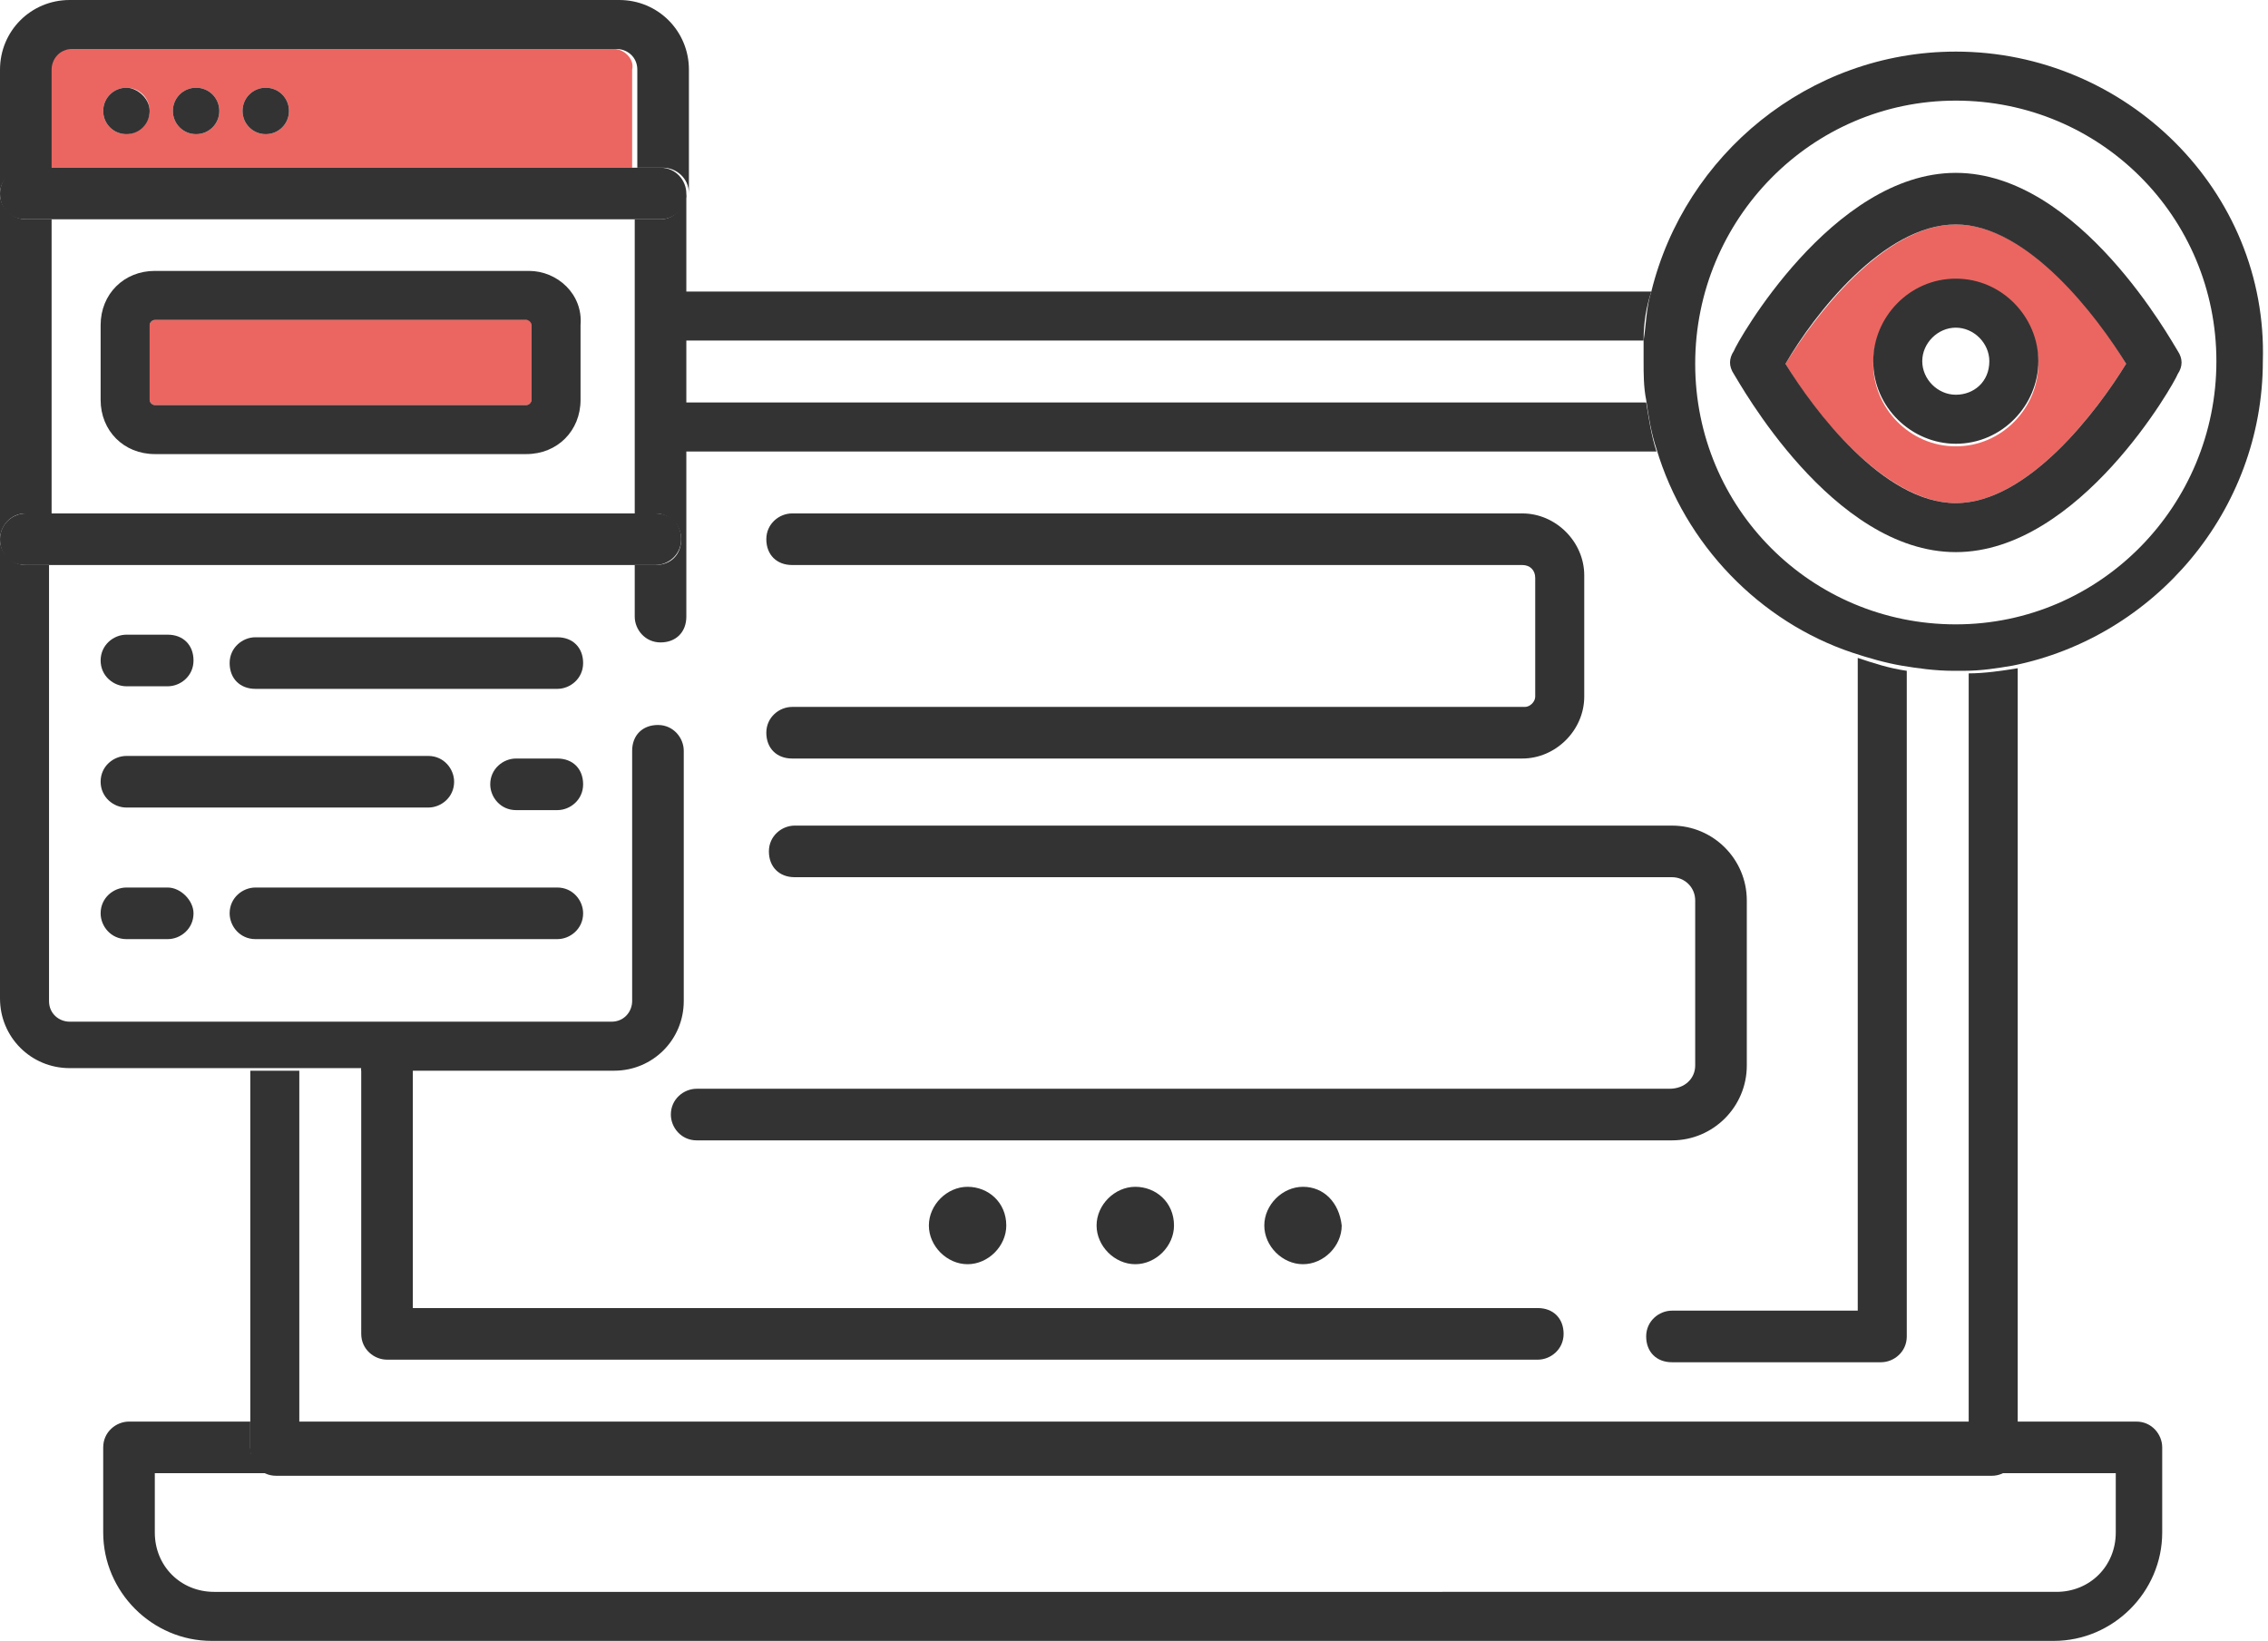 <?xml version="1.0" encoding="utf-8"?>
<!-- Generator: Adobe Illustrator 23.0.0, SVG Export Plug-In . SVG Version: 6.00 Build 0)  -->
<svg version="1.1" id="Layer_1" xmlns="http://www.w3.org/2000/svg" xmlns:xlink="http://www.w3.org/1999/xlink" x="0px" y="0px"
	 viewBox="0 0 87.9 63.6" style="enable-background:new 0 0 87.9 63.6;" xml:space="preserve">
<style type="text/css">
	.st0{fill:#EB6661;}
	.st1{fill:#333333;}
</style>
<g>
	<path class="st0" d="M20.5,12.4H6c-0.1,0-0.2,0.1-0.2,0.2v2.9c0,0.1,0.1,0.2,0.2,0.2h14.4c0.1,0,0.2-0.1,0.2-0.2v-2.9
		C20.6,12.5,20.6,12.4,20.5,12.4z"/>
	<path class="st0" d="M23.8,1.9H2.7c-0.4,0-0.8,0.3-0.8,0.8v3.8h22.6V2.7C24.6,2.3,24.2,1.9,23.8,1.9z M4.9,5.2C4.4,5.2,4,4.8,4,4.3
		s0.4-0.9,0.9-0.9c0.5,0,0.9,0.4,0.9,0.9S5.3,5.2,4.9,5.2z M7.6,5.2c-0.5,0-0.9-0.4-0.9-0.9s0.4-0.9,0.9-0.9c0.5,0,0.9,0.4,0.9,0.9
		S8.1,5.2,7.6,5.2z M10.3,5.2c-0.5,0-0.9-0.4-0.9-0.9s0.4-0.9,0.9-0.9c0.5,0,0.9,0.4,0.9,0.9S10.8,5.2,10.3,5.2z"/>
	<path class="st0" d="M75.8,8.7c-2.8,0-5.5,3.6-6.6,5.4c1.1,1.9,3.9,5.4,6.6,5.4c2.8,0,5.5-3.6,6.6-5.4C81.3,12.2,78.6,8.7,75.8,8.7
		z M75.8,17.3c-1.8,0-3.2-1.5-3.2-3.2c0-1.8,1.5-3.2,3.2-3.2c1.8,0,3.2,1.5,3.2,3.2C79,15.8,77.6,17.3,75.8,17.3z"/>
	<path class="st1" d="M77.2,57.1H82v2.3c0,1.3-1,2.3-2.3,2.3H8.3c-1.3,0-2.3-1-2.3-2.3v-2.3h4.7c-0.5,0-1-0.4-1-1v-1H5
		c-0.5,0-1,0.4-1,1v3.3c0,2.3,1.9,4.2,4.2,4.2h71.4c2.3,0,4.2-1.9,4.2-4.2v-3.3c0-0.5-0.4-1-1-1h-4.8v1
		C78.1,56.6,77.7,57.1,77.2,57.1z"/>
	<path class="st1" d="M76.2,55.1H11.6V41.5H9.7v13.7v1c0,0.5,0.4,1,1,1h66.5c0.5,0,1-0.4,1-1v-1V25.9c-0.6,0.1-1.3,0.2-1.9,0.2V55.1
		z"/>
	<path class="st1" d="M63.7,13.2c0-0.7,0.1-1.3,0.3-1.9H26.5v1.9H63.7z"/>
	<path class="st1" d="M64.8,50.8c-0.5,0-1,0.4-1,1s0.4,1,1,1h8.1c0.5,0,1-0.4,1-1V26c-0.7-0.1-1.3-0.3-1.9-0.5v25.3H64.8z"/>
	<path class="st1" d="M15,52.7h44.6c0.5,0,1-0.4,1-1s-0.4-1-1-1H16v-9.3H14v10.3C14,52.3,14.5,52.7,15,52.7z"/>
	<path class="st1" d="M26.5,17.5h37.7c-0.2-0.6-0.3-1.3-0.4-1.9H26.5V17.5z"/>
	<path class="st1" d="M1,6.6h1V2.7c0-0.4,0.3-0.8,0.8-0.8h21.1c0.4,0,0.8,0.3,0.8,0.8v3.8h1c0.5,0,1,0.4,1,1V2.7
		c0-1.5-1.2-2.7-2.7-2.7H2.7C1.2,0,0,1.2,0,2.7v4.8C0,7,0.4,6.6,1,6.6z"/>
	<path class="st1" d="M25.6,8.5h-1v11.4h0.8c0.5,0,1,0.4,1,1s-0.4,1-1,1h-0.8v2c0,0.5,0.4,1,1,1s1-0.4,1-1v-6.4v-1.9v-2.4v-1.9V7.5
		C26.5,8.1,26.1,8.5,25.6,8.5z"/>
	<path class="st1" d="M14,41.5H16h7.8c1.5,0,2.7-1.2,2.7-2.7v-9.7c0-0.5-0.4-1-1-1s-1,0.4-1,1v9.7c0,0.4-0.3,0.8-0.8,0.8H2.7
		c-0.4,0-0.8-0.3-0.8-0.8V21.9H1c-0.5,0-1-0.4-1-1v17.8c0,1.5,1.2,2.7,2.7,2.7h7h1.9H14z"/>
	<path class="st1" d="M1,19.9h1V8.5H1c-0.5,0-1-0.4-1-1v13.4C0,20.4,0.4,19.9,1,19.9z"/>
	<path class="st1" d="M75.8,2C70.1,2,65.3,6,64,11.3c-0.2,0.6-0.2,1.3-0.3,1.9c0,0.3,0,0.6,0,0.8c0,0.5,0,1,0.1,1.5
		c0.1,0.7,0.2,1.3,0.4,1.9c1.1,3.7,4,6.7,7.6,7.9c0.6,0.2,1.3,0.4,1.9,0.5c0.6,0.1,1.3,0.2,2,0.2c0.1,0,0.3,0,0.4,0
		c0.7,0,1.3-0.1,1.9-0.2c5.5-1.1,9.7-6,9.7-11.8C87.9,7.4,82.4,2,75.8,2z M75.8,24.2c-5.6,0-10.1-4.5-10.1-10.1S70.2,3.9,75.8,3.9
		c5.6,0,10.1,4.5,10.1,10.1S81.4,24.2,75.8,24.2z"/>
	<path class="st1" d="M1,8.5h1h22.6h1c0.5,0,1-0.4,1-1c0,0,0,0,0,0s0,0,0,0c0-0.5-0.4-1-1-1h-1H1.9H1c-0.5,0-1,0.4-1,1
		S0.4,8.5,1,8.5z"/>
	<path class="st1" d="M4.9,3.4C4.4,3.4,4,3.8,4,4.3s0.4,0.9,0.9,0.9c0.5,0,0.9-0.4,0.9-0.9S5.3,3.4,4.9,3.4z"/>
	<path class="st1" d="M7.6,3.4c-0.5,0-0.9,0.4-0.9,0.9s0.4,0.9,0.9,0.9c0.5,0,0.9-0.4,0.9-0.9S8.1,3.4,7.6,3.4z"/>
	<path class="st1" d="M10.3,3.4c-0.5,0-0.9,0.4-0.9,0.9s0.4,0.9,0.9,0.9c0.5,0,0.9-0.4,0.9-0.9S10.8,3.4,10.3,3.4z"/>
	<path class="st1" d="M20.5,10.5H6c-1.2,0-2.1,0.9-2.1,2.1v2.9c0,1.2,0.9,2.1,2.1,2.1h14.4c1.2,0,2.1-0.9,2.1-2.1v-2.9
		C22.6,11.4,21.6,10.5,20.5,10.5z M20.6,15.5c0,0.1-0.1,0.2-0.2,0.2H6c-0.1,0-0.2-0.1-0.2-0.2v-2.9c0-0.1,0.1-0.2,0.2-0.2h14.4
		c0.1,0,0.2,0.1,0.2,0.2V15.5z"/>
	<path class="st1" d="M1,21.9h1h22.6h0.8c0.5,0,1-0.4,1-1s-0.4-1-1-1h-0.8H1.9H1c-0.5,0-1,0.4-1,1S0.4,21.9,1,21.9z"/>
	<path class="st1" d="M4.9,26.6h1.6c0.5,0,1-0.4,1-1s-0.4-1-1-1H4.9c-0.5,0-1,0.4-1,1S4.4,26.6,4.9,26.6z"/>
	<path class="st1" d="M21.6,24.7H9.9c-0.5,0-1,0.4-1,1s0.4,1,1,1h11.7c0.5,0,1-0.4,1-1S22.2,24.7,21.6,24.7z"/>
	<path class="st1" d="M6.5,34.4H4.9c-0.5,0-1,0.4-1,1c0,0.5,0.4,1,1,1h1.6c0.5,0,1-0.4,1-1C7.5,34.9,7,34.4,6.5,34.4z"/>
	<path class="st1" d="M21.6,34.4H9.9c-0.5,0-1,0.4-1,1c0,0.5,0.4,1,1,1h11.7c0.5,0,1-0.4,1-1C22.6,34.9,22.2,34.4,21.6,34.4z"/>
	<path class="st1" d="M21.6,29.4H20c-0.5,0-1,0.4-1,1c0,0.5,0.4,1,1,1h1.6c0.5,0,1-0.4,1-1C22.6,29.8,22.2,29.4,21.6,29.4z"/>
	<path class="st1" d="M4.9,31.3h11.7c0.5,0,1-0.4,1-1c0-0.5-0.4-1-1-1H4.9c-0.5,0-1,0.4-1,1C3.9,30.9,4.4,31.3,4.9,31.3z"/>
	<path class="st1" d="M75.8,6.7c-4.8,0-8.5,6.6-8.6,6.9c-0.2,0.3-0.2,0.6,0,0.9c0.2,0.3,3.8,6.9,8.6,6.9c4.8,0,8.5-6.6,8.6-6.9
		c0.2-0.3,0.2-0.6,0-0.9C84.2,13.3,80.6,6.7,75.8,6.7z M75.8,19.5c-2.8,0-5.5-3.6-6.6-5.4c1.1-1.9,3.8-5.4,6.6-5.4
		c2.8,0,5.5,3.6,6.6,5.4C81.3,15.9,78.6,19.5,75.8,19.5z"/>
	<path class="st1" d="M75.8,10.8c-1.8,0-3.2,1.5-3.2,3.2c0,1.8,1.5,3.2,3.2,3.2c1.8,0,3.2-1.5,3.2-3.2C79,12.3,77.6,10.8,75.8,10.8z
		 M75.8,15.3c-0.7,0-1.3-0.6-1.3-1.3c0-0.7,0.6-1.3,1.3-1.3c0.7,0,1.3,0.6,1.3,1.3C77.1,14.8,76.5,15.3,75.8,15.3z"/>
	<path class="st1" d="M64.7,42.2H27c-0.5,0-1,0.4-1,1c0,0.5,0.4,1,1,1h37.8c1.6,0,2.9-1.3,2.9-2.9v-6.4c0-1.6-1.3-2.9-2.9-2.9h-34
		c-0.5,0-1,0.4-1,1s0.4,1,1,1h34c0.5,0,0.9,0.4,0.9,0.9v6.4C65.7,41.8,65.3,42.2,64.7,42.2z"/>
	<path class="st1" d="M59.1,27.4H30.7c-0.5,0-1,0.4-1,1s0.4,1,1,1h28.3c1.3,0,2.4-1.1,2.4-2.4v-4.7c0-1.3-1.1-2.4-2.4-2.4H30.7
		c-0.5,0-1,0.4-1,1s0.4,1,1,1h28.3c0.3,0,0.5,0.2,0.5,0.5V27C59.5,27.2,59.3,27.4,59.1,27.4z"/>
	<path class="st1" d="M44,46c-0.8,0-1.5,0.7-1.5,1.5c0,0.8,0.7,1.5,1.5,1.5c0.8,0,1.5-0.7,1.5-1.5C45.5,46.6,44.8,46,44,46z"/>
	<path class="st1" d="M50.5,46c-0.8,0-1.5,0.7-1.5,1.5c0,0.8,0.7,1.5,1.5,1.5c0.8,0,1.5-0.7,1.5-1.5C51.9,46.6,51.3,46,50.5,46z"/>
	<path class="st1" d="M37.5,46c-0.8,0-1.5,0.7-1.5,1.5c0,0.8,0.7,1.5,1.5,1.5s1.5-0.7,1.5-1.5C39,46.6,38.3,46,37.5,46z"/>
</g>
</svg>
